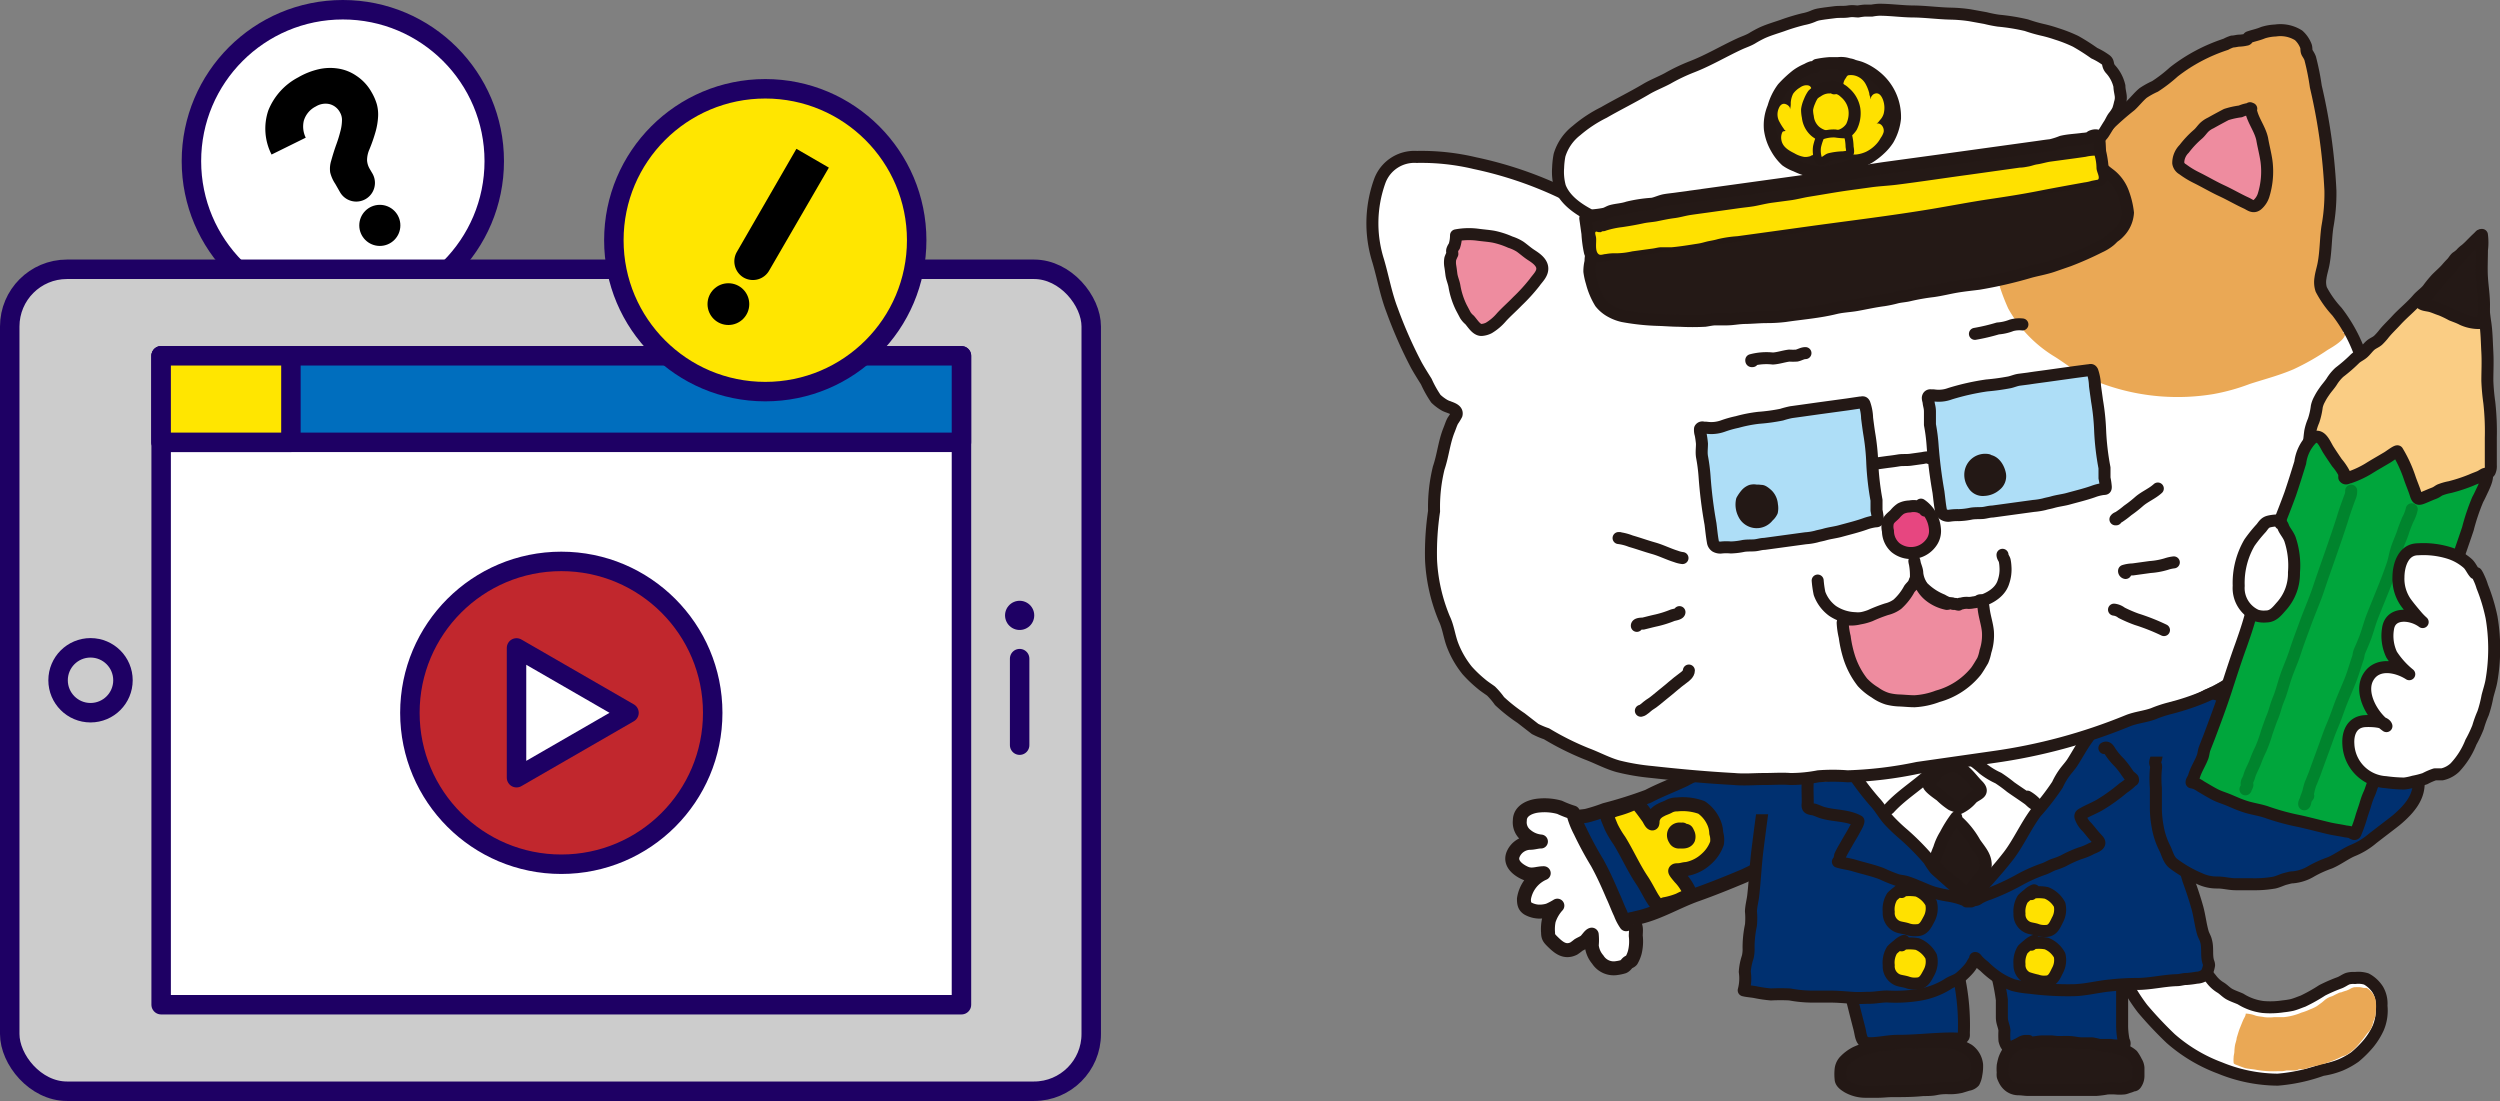 <svg xmlns="http://www.w3.org/2000/svg" viewBox="0 0 231.16 101.8"><rect x="0" y="0" width="231.16" height="101.8" fill="#808080" stroke="none"/><defs><style>.cls-1,.cls-12,.cls-13,.cls-20,.cls-3{fill:#fff;}.cls-1,.cls-2,.cls-3,.cls-4,.cls-5,.cls-6,.cls-7,.cls-8,.cls-9{stroke:#1e0064;}.cls-1,.cls-9{stroke-miterlimit:10;}.cls-1,.cls-2,.cls-3,.cls-4,.cls-5,.cls-6,.cls-8,.cls-9{stroke-width:1.8px;}.cls-2{fill:#ccc;}.cls-10,.cls-11,.cls-12,.cls-13,.cls-14,.cls-15,.cls-16,.cls-17,.cls-2,.cls-22,.cls-23,.cls-24,.cls-25,.cls-26,.cls-27,.cls-28,.cls-29,.cls-3,.cls-4,.cls-5,.cls-6,.cls-7,.cls-8{stroke-linecap:round;stroke-linejoin:round;}.cls-4{fill:#006ebe;}.cls-5,.cls-9{fill:#ffe600;}.cls-15,.cls-29,.cls-6,.cls-7{fill:none;}.cls-7{stroke-width:2.7px;}.cls-8{fill:#c1272d;}.cls-10,.cls-14,.cls-19{fill:#003070;}.cls-10,.cls-11,.cls-12,.cls-13,.cls-14,.cls-15,.cls-16,.cls-17,.cls-22,.cls-23,.cls-24,.cls-25,.cls-26,.cls-27,.cls-28{stroke:#231815;}.cls-10,.cls-11,.cls-12{stroke-width:1.29px;}.cls-11,.cls-17,.cls-21,.cls-22{fill:#ffe100;}.cls-13,.cls-14,.cls-15,.cls-16,.cls-17,.cls-23,.cls-24,.cls-25,.cls-26,.cls-27,.cls-28,.cls-29{stroke-width:1.11px;}.cls-16{fill:#241916;}.cls-18{fill:#eaa855;}.cls-22{stroke-width:0.74px;}.cls-23{fill:#ee8c9f;}.cls-24{fill:#e74680;}.cls-25{fill:#aedef7;}.cls-26{fill:#231815;}.cls-27{fill:#facd84;}.cls-28{fill:#00a63c;}.cls-29{stroke:#00842d;}</style></defs><g id="レイヤー_2" data-name="レイヤー 2"><g id="レイヤー_2-2" data-name="レイヤー 2"><circle class="cls-1" cx="31.7" cy="14.9" r="14"/><path d="M32.94,7a4.07,4.07,0,0,0-1.67-.66,4.77,4.77,0,0,0-1.84.07,6.76,6.76,0,0,0-1.85.74,5.94,5.94,0,0,0-2.77,3.06,5.26,5.26,0,0,0,.3,4.08l3.16-1.56a2.35,2.35,0,0,1-.18-1.56,2.16,2.16,0,0,1,1.12-1.33,1.71,1.71,0,0,1,1.23-.22,1.51,1.51,0,0,1,1,.78,1.39,1.39,0,0,1,.18.75,4.1,4.1,0,0,1-.15,1,12.1,12.1,0,0,1-.37,1.2c-.16.44-.32.95-.48,1.52a2.5,2.5,0,0,0-.09,1.07A3.33,3.33,0,0,0,31,17l.44.77a1.71,1.71,0,0,0,3-1.72l-.27-.46a1.78,1.78,0,0,1-.23-.76,2.5,2.5,0,0,1,.21-1,14.59,14.59,0,0,0,.59-1.7,6.31,6.31,0,0,0,.22-1.35,3.6,3.6,0,0,0-.12-1.15,4.91,4.91,0,0,0-.48-1.1A4.37,4.37,0,0,0,32.94,7Z"/><circle cx="35.12" cy="20.84" r="1.9"/><rect class="cls-2" x="0.9" y="24.9" width="100" height="76" rx="5.29"/><rect class="cls-3" x="21.9" y="25.9" width="60" height="74" transform="translate(114.8 11) rotate(90)"/><rect class="cls-4" x="47.9" y="-0.1" width="8" height="74" transform="translate(88.8 -15) rotate(90)"/><rect class="cls-5" x="16.9" y="30.9" width="8" height="12" transform="translate(57.8 16) rotate(90)"/><circle class="cls-6" cx="8.37" cy="62.9" r="3"/><line class="cls-6" x1="94.28" y1="60.9" x2="94.28" y2="68.9"/><line class="cls-7" x1="94.28" y1="56.9" x2="94.28" y2="56.9"/><circle class="cls-8" cx="51.9" cy="65.91" r="14"/><polygon class="cls-3" points="58.16 65.91 47.76 59.91 47.76 71.91 58.16 65.91"/><circle class="cls-9" cx="70.76" cy="22.21" r="14"/><path d="M68.77,25.67h0a1.74,1.74,0,0,1-.64-2.37l5.51-9.54,3,1.74L71.13,25A1.73,1.73,0,0,1,68.77,25.67Z"/><circle cx="67.35" cy="28.12" r="1.93"/><path class="cls-10" d="M165.07,79.16a4.93,4.93,0,0,0-1.92.85,20,20,0,0,1-1.93,1c-1.43.6-2.84,1.17-4.3,1.69-1.77.62-3.43,1.64-5.25,2.09l-.74.18c-.16,0-.59.21-.68.22-.4,0-.42,0-.63-.36s-.5-.89-.8-1.33a36,36,0,0,1-2.07-4.34c-.36-.74-.56-1.54-.9-2.29-.17-.36-.15-.75-.33-1.1.22-.3.87-.27,1.21-.35a16,16,0,0,0,1.66-.53,39.85,39.85,0,0,0,4-1.26c1.11-.58,2.24-1,3.38-1.54a12.77,12.77,0,0,1,2.31-1c.55-.14,1.11-.31,1.61-.45a7.4,7.4,0,0,1,.7-.25c.42-.09.91.24,1.3.34,1.11.29,2.25.24,3.36.63a22.86,22.86,0,0,0,2.71.56l0,.17"/><path class="cls-11" d="M151.47,74.38c.34.39.64.82.93,1.22.09.12.25.51.38.54.05-.14,0-.28.05-.41a2.32,2.32,0,0,1,.16-.36,1.57,1.57,0,0,1,.58-.47c.22-.13.49-.2.71-.32a1.52,1.52,0,0,1,.79-.2,5.11,5.11,0,0,1,2.26.28,3.24,3.24,0,0,1,1.09,1.28,2.62,2.62,0,0,1,.27,1.09,2.15,2.15,0,0,1,.07.94,3.48,3.48,0,0,1-1,1.47,3.67,3.67,0,0,1-1.81.91c-.25,0-.47.1-.72.11s-.27,0-.33.06.36.53.44.63a4.44,4.44,0,0,1,.85,1.26c.14.35.16.38-.18.48a5.13,5.13,0,0,0-.76.33,6.89,6.89,0,0,1-1.25.37c-.17,0-.41.22-.58.2s-.55-.59-.68-.81c-.31-.53-.58-1.08-.92-1.59-.79-1.18-1.35-2.47-2.09-3.67a8.91,8.91,0,0,1-.75-1.26l-.3-.73c-.22-.48.33-.77.78-.89a10.12,10.12,0,0,0,1.31-.45c.14-.06.31-.1.46-.15S151.63,74.14,151.47,74.38Z"/><path class="cls-11" d="M155.68,76.81c.28,0,.26,0,.36.22a.66.66,0,0,1,.06.53c-.16.31-.53.25-.81.25a.36.36,0,0,1-.39-.22.62.62,0,0,1-.09-.56.52.52,0,0,1,.88-.15.94.94,0,0,0-.12-.18"/><path class="cls-12" d="M151,85.34c.37.28.25.78.25,1.2a4.29,4.29,0,0,1-.09,1.52,3.11,3.11,0,0,1-.31.74c-.1.11-.23.13-.34.22s-.21.28-.4.36a3.75,3.75,0,0,1-.6.13,1.74,1.74,0,0,1-1.77-.78,2.35,2.35,0,0,1-.56-1.31,5.1,5.1,0,0,0,0-1c-.19.05-.42.46-.61.61s-.43.23-.63.36a4.35,4.35,0,0,1-.43.32c-.81.39-1.37-.07-1.94-.63-.3-.3-.43-.42-.43-.85a3.87,3.87,0,0,1,.07-1.13,3.69,3.69,0,0,1,.79-1.36,5.8,5.8,0,0,1-.82.43,2.9,2.9,0,0,1-.93.12,2.26,2.26,0,0,1-.95-.27c-.35-.21-.39-.5-.39-.91a3.09,3.09,0,0,1,1.83-2.37c-.6,0-1.08.27-1.7,0s-1.53-.9-1.1-1.81a1.74,1.74,0,0,1,1.54-1c.35,0,.65-.12,1-.12a2.47,2.47,0,0,1-1.38-.58,1.51,1.51,0,0,1-.57-1.37c0-.93,1-1.32,1.8-1.38a5.19,5.19,0,0,1,1.88.17,9.34,9.34,0,0,0,1.24.48,7.79,7.79,0,0,0,.67,1.75,32.19,32.19,0,0,0,1.56,2.89c.55,1,1,2,1.45,3.06.26.54.45,1.1.71,1.63a4.42,4.42,0,0,0,.52,1C150.37,85.29,150.38,85.13,151,85.34Z"/><path class="cls-13" d="M195.59,89a19.35,19.35,0,0,0,1.07,2,15.49,15.49,0,0,0,1.46,2.28,35.39,35.39,0,0,0,2.59,2.75,14.66,14.66,0,0,0,4.56,2.72,14.33,14.33,0,0,0,5.33,1.08,15.89,15.89,0,0,0,4.13-.9,7.36,7.36,0,0,0,1.67-.45,7.14,7.14,0,0,0,1.35-.75A9.84,9.84,0,0,0,219,96.49a6.55,6.55,0,0,0,.9-1.44A4.12,4.12,0,0,0,220.2,93a2.55,2.55,0,0,0-.33-1.48,2.88,2.88,0,0,0-1.07-1,2.46,2.46,0,0,0-1.05-.09,1.89,1.89,0,0,0-.67.06c-.27.1-.5.29-.78.39a14.8,14.8,0,0,0-1.58.69,15.57,15.57,0,0,1-1.78,1c-.32.11-.65.26-1,.35a7.19,7.19,0,0,1-.83.13,7.78,7.78,0,0,1-1.87.06,5.06,5.06,0,0,1-2.07-.74c-.31-.14-.68-.26-1-.43s-.54-.43-.82-.61a3,3,0,0,1-.86-.76c-.4-.53-.94-1-1.29-1.52A24.69,24.69,0,0,1,202,86.71a12.58,12.58,0,0,0-.64-1.27"/><path class="cls-14" d="M169.35,86.18a8.39,8.39,0,0,1,1.05,2.7c.23,1,.48,1.93.7,2.9s.53,2.18.81,3.26c.19.69.12,1.4.93,1.42s1.77-.23,2.68-.22c1.69,0,3.36-.22,5.06-.22a6.7,6.7,0,0,0,.8,0c.29-.19.19-.28.21-.64a21.08,21.08,0,0,0-.39-4.69,18.89,18.89,0,0,1-.27-3.75c0-.3-.09-.45.21-.57a2.83,2.83,0,0,1,.87,0,6.4,6.4,0,0,1,2,0c.32.16.19.37.19.72a17.05,17.05,0,0,0,.27,2.36,21,21,0,0,1,.63,3c0,.53,0,1.07,0,1.6s.2.8.24,1.23a7.07,7.07,0,0,0,0,.92c.25,1,.63.48,1.51.42,1.93-.11,3.91,0,5.84,0h2.47a3.86,3.86,0,0,0,1.27,0c.07-.25-.05-.29-.09-.53a7.17,7.17,0,0,1-.12-1.31c0-1.6,0-3.2,0-4.79a24.76,24.76,0,0,0,0-4.22,7.69,7.69,0,0,1-.2-1.36"/><path class="cls-14" d="M164.1,65.19c-.57.56-.19,2.4-.27,3.1-.18,1.49-.34,3-.55,4.48q-.41,2.88-.77,5.76c-.18,1.43-.24,2.87-.4,4.29-.06.49-.19.94-.21,1.44a6.85,6.85,0,0,1,0,1.28,9.92,9.92,0,0,0-.22,2.1,3.1,3.1,0,0,1-.08.86,5.29,5.29,0,0,0-.27,1.36,4.22,4.22,0,0,1-.1,1.71c.36.09.72.1,1.08.17a11.78,11.78,0,0,0,1.45.21,16.61,16.61,0,0,1,1.73,0,11.62,11.62,0,0,0,2,.2h1.74c.68,0,1.31.06,2,.11s1.09,0,1.63,0,1.11-.13,1.67-.12a13.37,13.37,0,0,0,2.83-.14,7.21,7.21,0,0,0,2.73-1c.36-.26.81-.34,1.14-.62a7.37,7.37,0,0,0,.8-.78,2.73,2.73,0,0,0,.35-.51c.08-.16.24-.32.25-.51.08,0,.15.13.22.21a4.59,4.59,0,0,0,.61.55,8.64,8.64,0,0,0,1.39,1.12,6.57,6.57,0,0,0,1.31.63,8.41,8.41,0,0,0,1.49.24,27.24,27.24,0,0,0,3.94.23c1.17,0,2.34-.33,3.52-.44a22.76,22.76,0,0,1,2.48-.14c1.24,0,2.44-.31,3.67-.35.33,0,.62-.12.94-.11a8.88,8.88,0,0,0,.92-.12c.37,0,.88-.22,1-.62a3.18,3.18,0,0,0,.14-.53c0-.16-.06-.25-.1-.4-.15-.6,0-1.24-.18-1.85-.06-.27-.21-.48-.29-.74-.22-.75-.3-1.56-.51-2.32s-.52-1.7-.83-2.55a41.79,41.79,0,0,1-1.63-8.17c-.3-2.09-.78-4.16-1-6.26-.06-.46-.23-3.1-.93-3.13"/><path class="cls-13" d="M169.92,68.66l-.17,0c0,.25.25.64.35.87a7.16,7.16,0,0,0,.81,1.33,26,26,0,0,0,2.43,3.28c.51.54.85,1.21,1.35,1.75A16.09,16.09,0,0,0,176,77.13a23.15,23.15,0,0,1,2.36,2.39,7.81,7.81,0,0,0,.55.82c.17.18.39.35.57.52s.56.49.84.75a8,8,0,0,1,1.05,1c.58.72.83.62,1.43-.08,1-1.13,2-2.21,2.91-3.39s1.6-2.74,2.53-4a22.1,22.1,0,0,0,2-2.58,6.54,6.54,0,0,1,.69-1.17c.21-.28.45-.54.65-.83.49-.75.9-1.55,1.44-2.28a7.76,7.76,0,0,0,.88-1.72c.14-.33.25-1,.59-1.23a3.74,3.74,0,0,0-1.37-.2c-1.83-.08-3.63,0-5.46-.11-2.52-.22-5-.59-7.56-.64-1.09,0-2.18,0-3.27,0"/><path class="cls-15" d="M174.68,74.76c1.3-1.43,3.07-2.4,4.37-3.81a8.74,8.74,0,0,1,1.2-.9c.25-.2.65-.64,1-.62s.64.55.82.66a8.24,8.24,0,0,1,1.3,1,6.88,6.88,0,0,0,1.4.85,13.53,13.53,0,0,1,1.15.84c.55.39,1.11.75,1.65,1.14.14.11.27.26.42.36s.33.15.47.27a3.34,3.34,0,0,0-1-.89"/><path class="cls-16" d="M178.51,72.41c-.72.08.81,1.07.94,1.18a6.37,6.37,0,0,0,1,.81c.21.11.54.15.69.34a3.38,3.38,0,0,0,1.18-.9c.22-.22.48-.3.7-.49s.16-.43-.15-.74c-.55-.55-1-1.27-1.67-1.59-.3-.13-.43-.26-.81-.18s-1.54.5-1.47,1"/><path class="cls-16" d="M180.88,75.57a11.33,11.33,0,0,0-1,1.6,5.29,5.29,0,0,0-.58,1.28c-.21.48-.37,1-.57,1.41a17,17,0,0,0,1.5,1.43c.62.42,1.2,1,1.78,1.38a8.48,8.48,0,0,1,1-1.47,1.75,1.75,0,0,0,.6-1.21c0-.85-.53-1.37-1-2.06a7.91,7.91,0,0,0-1.77-2.16"/><path class="cls-17" d="M176.05,87a1.84,1.84,0,0,0-.57.38,6,6,0,0,0-.53.46,2.23,2.23,0,0,0-.31,1.41,1.37,1.37,0,0,0,.74,1.32c.27.14.66.15,1,.27a2,2,0,0,0,.84.1c.64,0,.86-.5,1.13-1a2.08,2.08,0,0,0,.21-1.5,2.53,2.53,0,0,0-1.27-1.15,4.46,4.46,0,0,0-1.46,0,.6.6,0,0,0,0,.12"/><path class="cls-17" d="M188.08,87a1.8,1.8,0,0,0-.55.36,5.24,5.24,0,0,0-.5.44,2.23,2.23,0,0,0-.3,1.35,1.3,1.3,0,0,0,.71,1.25,8.23,8.23,0,0,0,.92.26,1.94,1.94,0,0,0,.8.1c.61,0,.82-.48,1.07-1a2,2,0,0,0,.21-1.43,2.39,2.39,0,0,0-1.22-1.09,3.81,3.81,0,0,0-1.39,0s0,.07,0,.11"/><path class="cls-17" d="M176.05,82.07a1.86,1.86,0,0,0-.57.39,3.82,3.82,0,0,0-.53.45,2.23,2.23,0,0,0-.31,1.41,1.36,1.36,0,0,0,.74,1.32c.27.14.66.15,1,.27a2,2,0,0,0,.84.1c.64,0,.86-.5,1.13-1a2.08,2.08,0,0,0,.21-1.5,2.53,2.53,0,0,0-1.27-1.15,4.46,4.46,0,0,0-1.46,0,.5.5,0,0,0,0,.12"/><path class="cls-17" d="M188.08,82.32a1.67,1.67,0,0,0-.55.37,4.06,4.06,0,0,0-.5.43,2.23,2.23,0,0,0-.3,1.35,1.3,1.3,0,0,0,.71,1.25c.26.14.63.14.92.26a2.12,2.12,0,0,0,.8.1c.61,0,.82-.48,1.07-1a2,2,0,0,0,.21-1.43,2.39,2.39,0,0,0-1.22-1.09,3.81,3.81,0,0,0-1.39,0s0,.07,0,.11"/><path class="cls-15" d="M167.48,68.91a10.08,10.08,0,0,1-.2,1.73c-.06.54-.09,1.1-.13,1.64s0,1.27,0,1.9c0,.15-.06.39.05.51s.47.14.56.17c.28.09.53.22.82.3,1.07.3,2.26.21,3.26.76,0,.2-.26.62-.35.79-.23.44-.5.86-.74,1.29s-.44.74-.61,1.13c0,.11-.09.47-.2.55.48.15,1,.2,1.47.34.86.26,1.71.44,2.54.75a15.14,15.14,0,0,0,1.47.6c.28.08.57.09.84.17a9.17,9.17,0,0,1,1,.38c.54.2,1.07.48,1.63.63s.88.21,1.33.28a7.45,7.45,0,0,1,1.15.29,3.14,3.14,0,0,0,.9.23h-.44"/><path class="cls-15" d="M182.61,83.23h-.08c.27,0,.35-.1.55-.22a4.6,4.6,0,0,1,.82-.35,21.19,21.19,0,0,0,2.7-1.24A14.27,14.27,0,0,1,189,80.34c.32-.11.6-.3.92-.41a6.92,6.92,0,0,0,.86-.33,10.8,10.8,0,0,1,1.55-.7,5.56,5.56,0,0,0,.91-.36c.36-.21,1.21-.38.74-.88s-.65-.77-1-1.17a2.32,2.32,0,0,1-.61-.94c-.05-.21.08-.25.27-.36.49-.28,1-.47,1.52-.77a16.81,16.81,0,0,0,2.17-1.56,4.62,4.62,0,0,0,.76-.61c.11-.16.18,0,.12-.24a2.48,2.48,0,0,0-.3-.25c-.13-.17-.26-.35-.38-.53a8.2,8.2,0,0,0-.57-.72,6.24,6.24,0,0,1-.83-1c-.14-.22-.27-.49-.55-.34"/><path class="cls-18" d="M207.65,93.72v0c0,.2-.13.37-.21.54s-.22.53-.33.8-.2.61-.3.92c0,.12-.05.27-.08.39a2.14,2.14,0,0,0-.08.32,4.57,4.57,0,0,0-.05.52c0,.2-.07.36-.07.56a2.78,2.78,0,0,0,0,.5c0,.13.27.19.41.25s.43.17.65.24.73.09,1.09.17a8.86,8.86,0,0,0,1.86.12H211a3.07,3.07,0,0,0,.42-.07c.25,0,.51,0,.76,0s.28-.09.42-.11.26,0,.39,0c.33-.06.63-.23,1-.28a10,10,0,0,0,2.54-.89c.13-.06.28-.08.42-.15a3.53,3.53,0,0,0,.32-.21,4.28,4.28,0,0,0,.79-.74c.24-.29.48-.57.7-.88s.29-.32.41-.5a2.17,2.17,0,0,0,.27-.75,3.66,3.66,0,0,0,.18-.46,2.24,2.24,0,0,0,.06-.52,4.51,4.51,0,0,0,0-.9,1.73,1.73,0,0,0-.85-1.24c-.08,0-.1,0-.21,0s-.26-.06-.41-.07a2.45,2.45,0,0,0-.39,0h-.12a1.14,1.14,0,0,0-.35.13,2.17,2.17,0,0,1-.41.19,4.34,4.34,0,0,0-.47.16c-.15,0-.28.09-.44.16s-.29.16-.44.21a1.73,1.73,0,0,0-.46.21c-.19.12-.34.29-.53.42l-.37.27a3.41,3.41,0,0,1-.61.29,5.1,5.1,0,0,1-.82.31,5.58,5.58,0,0,1-1.64.42h-.9a3.77,3.77,0,0,1-.89,0c-.27-.06-.55-.06-.81-.14A2.76,2.76,0,0,0,207.65,93.72Z"/><path class="cls-16" d="M181,96.42h-.37c-.17,0-.31,0-.47-.06-.61,0-1.22,0-1.82,0h-.85a5.06,5.06,0,0,1-.78,0,3.15,3.15,0,0,0-.75,0c-.28,0-.57.11-.85.16-.44.06-.88.07-1.32.13-.2,0-.4.11-.61.14s-.39.08-.6.15a7.72,7.72,0,0,0-1,.38,3.87,3.87,0,0,0-1.05.79,1.38,1.38,0,0,0-.34.78,4.1,4.1,0,0,0,0,.86c0,.36.37.6.65.77a3.36,3.36,0,0,0,1.65.43c.39,0,.78,0,1.18,0s.86-.06,1.29-.06c1,0,1.91,0,2.86-.1.4,0,.79,0,1.18-.08s.63-.09,1-.1a4.5,4.5,0,0,0,1.32-.1l.65-.2a.94.94,0,0,0,.56-.28,2.08,2.08,0,0,0,.21-.68,3.86,3.86,0,0,0,.07-.9,1.94,1.94,0,0,0-.8-1.38C181.46,96.75,180.91,96.59,181,96.42Z"/><path class="cls-16" d="M187.57,96.25c-.11,0-.22,0-.33,0a.92.92,0,0,0-.4.15c-.15.09-.3.16-.46.24a3.81,3.81,0,0,0-.5.4.88.88,0,0,0-.24.19c0,.06-.06.15-.1.22a3,3,0,0,0-.22.48c-.06.2-.1.39-.14.59a3.71,3.71,0,0,0,0,.67,1.22,1.22,0,0,0,0,.33,1.78,1.78,0,0,0,.12.29,1.67,1.67,0,0,0,.25.4,1.42,1.42,0,0,0,1.09.51c.3,0,.59.06.9.06h3.78c.83,0,1.67,0,2.5,0a8.72,8.72,0,0,0,1-.13,5.84,5.84,0,0,1,.84,0,3.64,3.64,0,0,0,.66,0c.19,0,.37-.1.56-.15a1.2,1.2,0,0,0,.31-.13c.11,0,.22,0,.31-.15a1.28,1.28,0,0,0,.23-.71c0-.25,0-.52,0-.78a1.26,1.26,0,0,0-.2-.58,3.67,3.67,0,0,0-.36-.6,2.7,2.7,0,0,0-.53-.35,3.18,3.18,0,0,0-.68-.22,4.71,4.71,0,0,0-.84-.22,8,8,0,0,1-.84-.08,5.27,5.27,0,0,0-.85-.21l-.94,0c-.36,0-.73-.1-1.1-.12s-.64,0-1,0-.53-.06-.81-.06h-.74a5.14,5.14,0,0,0-.55.06,2.33,2.33,0,0,0-.51.11C187.68,96.4,187.49,96.5,187.57,96.25Z"/><path class="cls-19" d="M163.11,70.46a14.51,14.51,0,0,1-.23,1.61,3.61,3.61,0,0,1,0,.66,1.91,1.91,0,0,0-.06.48v1.26s0,.15,0,.2,0,0,.16.07a1,1,0,0,0,.44.07c.22,0,.41.07.63.08s.54,0,.8,0,.27.1.39.08.17-.58.18-.78a16.18,16.18,0,0,1,.16-2,9.48,9.48,0,0,0,.08-1.6c0-.21-.11-.65-.39-.63"/><path class="cls-14" d="M208.35,66.17c.34,0,.51.78.65,1.06.33.68.66,1.36,1,2s.44.93,1,.28a22.06,22.06,0,0,1,2.49-2.72,5.25,5.25,0,0,0,.94-1.15c.14-.22.24-.73.48-.8.43.72.88,1.46,1.38,2.14.61.85,1.29,1.55,2,2.33a10,10,0,0,1,1,1.34c.21.33.58.61.67,1s3.68.33,3.68.79c0,1.18-.67,2.23-2.1,3.42-.2.17-2,1.53-2.2,1.7a6.75,6.75,0,0,1-1.86,1.11c-.71.32-1.33.81-2.07,1.12a10.41,10.41,0,0,0-1.7.77,4,4,0,0,1-1.68.56c-.25,0-.49.09-.74.15s-.67.27-1,.34a10.54,10.54,0,0,1-2,.15h-1.57c-.6,0-1.13-.17-1.73-.16a3.68,3.68,0,0,1-1.59-.35,11.23,11.23,0,0,1-2.45-1.41c-.45-.35-.57-1-.8-1.44a7,7,0,0,1-.65-2,9.8,9.8,0,0,1-.16-1.54v-2a10,10,0,0,1,0-1.73c.1-.56-.18-.37,0-.92a4.42,4.42,0,0,0,0-2.19c-.16-.93-.46-1.26.09-2a12,12,0,0,1,3.83-2.1,6.19,6.19,0,0,1,1.9.35c1,.25,2,.23,3,.42a5.29,5.29,0,0,0,.66.16C209.11,64.77,209.33,64,208.35,66.17Z"/><rect class="cls-19" x="197.35" y="65.16" width="3.88" height="4.8"/><rect class="cls-19" x="160.72" y="70.49" width="3.88" height="4.8"/><path class="cls-20" d="M192.81,13.81c.18-.18.36-.38.54-.58s.54-.65.81-1,.56-.56.83-.87a24,24,0,0,1,2-1.73c.41-.36.74-.81,1.16-1.15a8.42,8.42,0,0,1,1.1-.6A14.34,14.34,0,0,0,201,6.61a15.83,15.83,0,0,1,4.81-2.52,3.46,3.46,0,0,1,.6-.26c.19,0,.39-.05.59-.08a2.69,2.69,0,0,0,.7-.09c.12,0,.17-.19.25-.22.45-.16.87-.24,1.31-.42a4.4,4.4,0,0,1,1.15-.2,3.16,3.16,0,0,1,2.14.44,2.34,2.34,0,0,1,.67,1c.07.21.06.42.13.63s.2.31.26.48a22.22,22.22,0,0,1,.53,2.46,52.16,52.16,0,0,1,1.33,9.48,17.26,17.26,0,0,1-.3,3.28c-.16,1.1-.14,2.23-.35,3.33-.08.45-.24.87-.3,1.32a2.16,2.16,0,0,0,.07,1,9.41,9.41,0,0,0,1.45,2A16.1,16.1,0,0,1,218.71,34c.2.92.49,1.77.62,2.71s.27,2,.4,2.92a14.22,14.22,0,0,1,.24,3,10.75,10.75,0,0,1-.06,1.5c-.15.7-.4,1.33-.51,2a5.15,5.15,0,0,1-.17,1.3c-.14.34-.4.62-.52,1s-.11.7-.21,1-.47.71-.65,1.15A17.8,17.8,0,0,1,216.63,53a6.87,6.87,0,0,1-.91,1.34c-.36.37-.79.75-1.12,1.15-.57.69-.91,1.53-1.53,2.2-.32.35-.67.69-1,1s-.47.47-.72.69a9.07,9.07,0,0,1-1.22.92,18.88,18.88,0,0,1-2.07,1.24c-.82.39-1.55,1-2.37,1.34-.6.27-1.21.65-1.84.89a13.39,13.39,0,0,1-2.22,1,4.66,4.66,0,0,0-2,.67,4.24,4.24,0,0,1-.68.39c-.15.06-.34,0-.5.11s-.17.19-.24.22c-.65.3-1.39.48-2.06.75a8,8,0,0,1-2,.48c-.81.1-1.44.43-2.25.53-1.13.15-2.18.51-3.32.68-.53.09-1,.34-1.49.45a7.42,7.42,0,0,0-1.41.24,9.1,9.1,0,0,1-2,.44,10.8,10.8,0,0,0-1.08.4c-.5.13-1.09.13-1.61.21-1.06.14-2,.5-3,.64a11.42,11.42,0,0,1-2.25.26,6.6,6.6,0,0,0-1.6.05,20.86,20.86,0,0,0-3.94.71,8.63,8.63,0,0,1-2.82.24c-.7,0-1.38.24-2.09.22s-1.69-.19-2.54-.23-1.49.13-2.26.08a19.12,19.12,0,0,1-2.27,0c-1-.16-1.93-.49-2.94-.64-1.26-.19-2.49-.6-3.76-.71a11,11,0,0,1-2.92-.51c-.2-.08-.35-.27-.55-.35a7,7,0,0,0-.87-.16,10.88,10.88,0,0,1-1.81-.73c-1-.5-2.08-1-3.07-1.61-1.2-.68-2.19-1.66-3.4-2.33a13,13,0,0,1-2.74-2.75,8.54,8.54,0,0,1-.88-1.44,15.09,15.09,0,0,1-1.17-1.81,36.07,36.07,0,0,1-1.19-4.05,23.52,23.52,0,0,1-.71-4.19,25.31,25.31,0,0,1,.29-4.43,14.64,14.64,0,0,1,.45-4c.39-1.15.48-2.32.95-3.45.12-.28.21-.58.35-.84a6.23,6.23,0,0,0,.35-.56c.15-.55-.75-.64-1.11-.86a4.24,4.24,0,0,1-.8-.59,10.19,10.19,0,0,1-.88-1.55c-.32-.51-.62-1-.92-1.5a40.35,40.35,0,0,1-2.22-5c-.58-1.44-.83-3-1.28-4.45a11.24,11.24,0,0,1,.17-7.31,3.43,3.43,0,0,1,3.4-2.17,20.91,20.91,0,0,1,5.41.56,35.92,35.92,0,0,1,12.09,4.89c.71.47,1.32,1.32,2.2,1.05.51-.16,1-.31,1.52-.49.3-.11.5-.32.78-.43s.44-.05.64-.12c.39-.13,1-.46,1.38-.66s1.05-.36,1.56-.57a12.75,12.75,0,0,1,2.18-.58c.88-.2,1.74-.59,2.61-.84a31.07,31.07,0,0,1,3.19-.65c1.55-.27,3.06-.67,4.63-.89,1.28-.18,2.56-.34,3.83-.53,1-.15,2.07,0,3.1-.19.86-.13,1.73-.24,2.59-.36a18.53,18.53,0,0,1,3.46-.3c1.09,0,2.11-.07,3.2.07,1.33.18,2.67.55,4,.66.56,0,1.49.62,2,.39.24-.11.39-.41.55-.62A12.61,12.61,0,0,1,192.81,13.81Z"/><path class="cls-18" d="M216.62,30.78h.21c.15.58-1.21,1.34-1.6,1.57a22.22,22.22,0,0,1-3.15,1.79c-1.32.57-2.69.92-4.05,1.36a18.83,18.83,0,0,1-3.38.94,20.25,20.25,0,0,1-9.53-.71,15.92,15.92,0,0,1-2.93-1.27c-.75-.47-1.44-1-2.19-1.47a12.05,12.05,0,0,1-4.31-4.46,19.49,19.49,0,0,1-1.39-4.41,8.47,8.47,0,0,1-.25-3.24c.24-1.59.27-3.57,1.16-5a3.7,3.7,0,0,1,2.6-1.24,7.64,7.64,0,0,0,1.47-.46c.22-.06.48,0,.7-.07a5.06,5.06,0,0,0,.9-.38,13.8,13.8,0,0,0,3-1.56c.75-.53,1.43-1.2,2.15-1.8s1.53-1.16,2.29-1.79A21.26,21.26,0,0,1,201.05,7c.53-.33,1-.47,1.54-.84s.93-.6,1.4-.94A12,12,0,0,1,206.54,4c1.07-.42,2.19-.69,3.27-1.09a3.64,3.64,0,0,1,1.46-.17,1.88,1.88,0,0,1,1,.8,5.57,5.57,0,0,1,1.14,2.62c.15,1,.63,2,.88,3a26.81,26.81,0,0,1,.86,4.7c.12,1.77.1,3.55.29,5.32a11,11,0,0,1-.36,4.19,24.86,24.86,0,0,1-.74,2.41c-.35.76-.25.83.32,1.46a15.89,15.89,0,0,1,1.06,1.52C216.11,29.26,216.91,29.87,216.62,30.78Z"/><path class="cls-15" d="M192.83,14c.18-.19.36-.38.54-.59s.54-.67.8-1,.56-.58.83-.89a26,26,0,0,1,2-1.75c.4-.37.74-.82,1.16-1.17a7.35,7.35,0,0,1,1.1-.61A13.49,13.49,0,0,0,201,6.65a15.75,15.75,0,0,1,4.8-2.55,3.46,3.46,0,0,1,.6-.26c.2,0,.39-.06.59-.08a3.37,3.37,0,0,0,.71-.09c.11,0,.16-.2.24-.23.45-.16.87-.23,1.31-.42a4.4,4.4,0,0,1,1.15-.2,3.16,3.16,0,0,1,2.14.45,2.58,2.58,0,0,1,.68,1c.07.22,0,.43.13.64s.2.32.26.49A23.15,23.15,0,0,1,214.13,8a53,53,0,0,1,1.35,9.64,17.06,17.06,0,0,1-.28,3.34c-.16,1.12-.14,2.27-.35,3.39-.08.45-.23.88-.29,1.34a2.2,2.2,0,0,0,.07,1.05,9.41,9.41,0,0,0,1.45,2.05,14.27,14.27,0,0,1,2.58,5.38c.13.73.11,1.47.19,2.21.24,2.17.75,4.38.83,6.57a22,22,0,0,1-.35,2.38c0,.33.07.65,0,1s-.17.73-.22,1.11a11.86,11.86,0,0,1-1.76,4.5,20.64,20.64,0,0,1-1.62,2.44c-.64.82-1.11,1.74-1.75,2.57a16.63,16.63,0,0,1-2,2.44,17.25,17.25,0,0,1-2.53,1.79c-.92.57-1.94,1-2.84,1.65a14.49,14.49,0,0,1-2.82,1.59,22.76,22.76,0,0,1-3.21,1.06,11.34,11.34,0,0,0-1.49.5c-.78.28-1.6.34-2.36.65A51.43,51.43,0,0,1,184.31,70l-7,1a36.52,36.52,0,0,1-6.48.78,17.37,17.37,0,0,0-2.7,0,13.37,13.37,0,0,1-2.59.25c-.77-.06-1.57,0-2.35,0-1,0-1.91.09-2.86,0-2.56-.14-5.07-.37-7.61-.65a20.54,20.54,0,0,1-3.12-.53c-1-.28-1.92-.79-2.89-1.15A25.83,25.83,0,0,1,143,67.85a7.67,7.67,0,0,1-1.06-.45l-1.29-1a15.36,15.36,0,0,1-2-1.58,6.78,6.78,0,0,0-.78-.92c-.3-.22-.62-.42-.9-.66A11.7,11.7,0,0,1,135.67,62a8.68,8.68,0,0,1-1.37-2.38c-.3-.8-.39-1.67-.76-2.43a16.14,16.14,0,0,1-1.22-5.41,26.21,26.21,0,0,1,.28-4.51,15.18,15.18,0,0,1,.43-4c.4-1.17.49-2.35.95-3.5.12-.29.21-.6.35-.86a5.17,5.17,0,0,0,.35-.57c.14-.56-.75-.65-1.11-.87a4.29,4.29,0,0,1-.8-.6,10.28,10.28,0,0,1-.89-1.59c-.32-.51-.63-1-.92-1.52a41,41,0,0,1-2.24-5.08c-.57-1.48-.83-3-1.28-4.54a11.53,11.53,0,0,1,.15-7.43,3.41,3.41,0,0,1,3.4-2.2,21.34,21.34,0,0,1,5.4.58,35.86,35.86,0,0,1,12.11,5c.71.47,1.33,1.35,2.2,1.06q.77-.23,1.53-.48c.3-.11.49-.33.77-.43s.44-.07.64-.13c.39-.13,1-.47,1.38-.67s1-.36,1.56-.58a12.51,12.51,0,0,1,2.18-.58c.88-.19,1.74-.6,2.61-.84a28.68,28.68,0,0,1,3.19-.67c1.55-.26,3.06-.67,4.63-.88l3.83-.53c1-.16,2.06,0,3.1-.19l2.59-.37a19.32,19.32,0,0,1,3.46-.29,31.17,31.17,0,0,1,3.2.09c1.33.18,2.67.55,4,.67.56.06,1.5.63,2,.4.24-.11.38-.41.54-.63A11.25,11.25,0,0,1,192.83,14Z"/><path class="cls-16" d="M194.27,15.6a1.19,1.19,0,0,1,.43.23c.14.12.31.24.46.36a3.77,3.77,0,0,1,1.18,1.7,7.69,7.69,0,0,1,.42,1.78,2.85,2.85,0,0,1-.86,1.86,2.11,2.11,0,0,1-.36.31c-.19.13-.31.3-.48.43a4.12,4.12,0,0,1-.92.56,30.09,30.09,0,0,1-2.85,1.26l-1.53.53c-.67.22-1.35.34-2,.51a40.17,40.17,0,0,1-4.8,1.11c-.7.09-1.41.16-2.1.28s-1.4.3-2.12.4a19.86,19.86,0,0,0-2.18.38c-.4.1-.8.11-1.2.21a11.21,11.21,0,0,1-1.18.25c-.86.11-1.69.3-2.53.45-.64.11-1.29.13-1.92.28-1.53.38-3.12.5-4.67.73a13.57,13.57,0,0,1-1.69.1c-.67,0-1.35.07-2,.08s-1.09.12-1.65.13c-.36,0-.72,0-1.07,0s-.7.09-1,.13a22.25,22.25,0,0,1-2.31,0c-.68,0-1.35-.06-2-.08a21.22,21.22,0,0,1-3.29-.35,4.15,4.15,0,0,1-1.08-.41,3.2,3.2,0,0,1-1-.83,6.89,6.89,0,0,1-.79-1.88,6.09,6.09,0,0,1-.22-1,3.69,3.69,0,0,1,.11-.93,2.31,2.31,0,0,1,.29-1.19,2,2,0,0,0,.26-.52c.05-.15.26-.38.23-.54"/><path class="cls-13" d="M149.79,21.3c-.7-.39-1.42-.75-2.16-1.1-1.3-.61-2.85-1.5-3.39-2.92a5.26,5.26,0,0,1-.17-1.77,7.49,7.49,0,0,1,.13-1.16,4.54,4.54,0,0,1,1.57-2.28,12.18,12.18,0,0,1,2.53-1.67c1.28-.74,2.61-1.39,3.88-2.14.63-.38,1.32-.64,2-1a17,17,0,0,1,2.28-1.09c1.52-.59,2.93-1.44,4.41-2.12.37-.17.76-.29,1.12-.5a10.25,10.25,0,0,1,1-.54c.59-.26,1.21-.44,1.82-.65a18.84,18.84,0,0,1,1.94-.59,4.36,4.36,0,0,0,.87-.26,2.34,2.34,0,0,1,.62-.19c.46-.08.93-.13,1.39-.19s.85,0,1.28-.07.6,0,.91,0a5.78,5.78,0,0,1,.6-.08c.22,0,.44,0,.66,0a5.05,5.05,0,0,1,.68-.08c1,0,2,.14,3,.16,1.19,0,2.38.17,3.57.2a13.81,13.81,0,0,1,1.81.15l1.44.26a12.13,12.13,0,0,0,1.2.24,18.89,18.89,0,0,1,2.59.42,14.18,14.18,0,0,0,1.45.42,12.73,12.73,0,0,1,1.34.38,13.39,13.39,0,0,1,1.76.69,19.45,19.45,0,0,1,1.73,1.1,6.23,6.23,0,0,1,1.09.64c.18.16.15.27.21.48a.92.92,0,0,0,.22.38,3.46,3.46,0,0,1,.8,1.54c0,.28.07.55.11.82a1.54,1.54,0,0,1-.06.74,5.25,5.25,0,0,1-.18.65,3.24,3.24,0,0,1-.39.6c-.18.23-.28.51-.44.75s-.34.56-.52.83-.64.65-.89,1a3.37,3.37,0,0,1-.46.54,11.93,11.93,0,0,1-2.23,1.63c-.74.42-1.42,1-2.19,1.32a8.66,8.66,0,0,1-2.52.54,60.39,60.39,0,0,0-7.6,1.19,77.61,77.61,0,0,1-9.91,2l-9.37,1.3-.62.08a50.61,50.61,0,0,1-5,.68,4.51,4.51,0,0,1-2.67-.7C150.53,21.72,150.17,21.5,149.79,21.3Z"/><path class="cls-16" d="M147.4,19.9a9.26,9.26,0,0,0,.92-.13c.24-.05.43-.2.67-.27.51-.14,1-.14,1.53-.32a13.11,13.11,0,0,1,2.26-.34c.4-.08.76-.27,1.16-.34s.8-.1,1.19-.16l12.66-1.75c2.2-.3,4.35-.76,6.55-1.07l5.2-.71L188,13.64c.54-.07,1.08-.16,1.63-.22a7,7,0,0,0,1-.32c.62-.15,1.31-.17,1.94-.26a3.7,3.7,0,0,0,.48-.06c.16,0,.22-.13.33-.18s.47-.17.63,0,.14,1.14.18,1.45a9.21,9.21,0,0,1,.23,1.55c0,.22,0,.86-.18,1s-1,.17-1.25.2L184.58,18,177,19c-2,.28-4.08.51-6.1.83-1.68.27-3.29.92-5,1.2-3.44.55-6.92,1-10.37,1.42-2.29.32-4.53.79-6.82,1.11a7.48,7.48,0,0,1-1,.13c-.37,0-.59,0-.7-.38a11.1,11.1,0,0,1-.23-1.72c-.07-.47-.13-.94-.2-1.4C146.64,20.25,146.64,20.29,147.4,19.9Z"/><path class="cls-16" d="M170.28,6a1.69,1.69,0,0,1,.92,0c.3.12.61.16.9.28a5.16,5.16,0,0,1,1.32.78,4.78,4.78,0,0,1,1.8,3.9,4.93,4.93,0,0,1-.63,1.93,4.49,4.49,0,0,1-.74.88,6.29,6.29,0,0,1-1.1.84,12.49,12.49,0,0,1-2.32.93c-.35.1-.69.16-1,.25a3.69,3.69,0,0,1-1.13.17,6.52,6.52,0,0,1-2.25-.63,3.86,3.86,0,0,1-.9-.47,4.59,4.59,0,0,1-.88-1.12,4.7,4.7,0,0,1-.62-1.81,4.28,4.28,0,0,1,.32-2,5.41,5.41,0,0,1,.87-1.79,10.48,10.48,0,0,1,1.29-1.2,4.63,4.63,0,0,1,.95-.53,2.19,2.19,0,0,1,.44-.2c.09,0,.19,0,.28,0S167.93,6,168,6a8.69,8.69,0,0,1,1.14-.16c.3,0,.52,0,.81,0a2.22,2.22,0,0,1,1,.1,1.36,1.36,0,0,1,.36.09C171.42,6.08,171.55,6.26,170.28,6Z"/><path class="cls-21" d="M170.57,12.54c.11-.11.25-.12.37-.19s.13-.1.2-.15a.61.61,0,0,0,.28-.33,3.71,3.71,0,0,0,.11-.68,4.61,4.61,0,0,0,.07-.5,2,2,0,0,0-.21-1.13,13.84,13.84,0,0,1-.79-1.34,1.16,1.16,0,0,1-.15-.51,1.1,1.1,0,0,1,.23-.5c.06-.11.1-.2.22-.25a1.57,1.57,0,0,1,.48,0,1.59,1.59,0,0,1,1.15.86,3.58,3.58,0,0,1,.31.81c0,.19.11.34.13.54.05-.08,0-.19.09-.27a.51.51,0,0,1,.27-.23c.39-.15.63.17.78.56a2.19,2.19,0,0,1,.06,1.29,1.42,1.42,0,0,1-.32.56c-.11.13-.21.3-.37.36.41-.14.77.33.69.77a1.71,1.71,0,0,1-.27.54,2.7,2.7,0,0,1-.35.51,3.2,3.2,0,0,1-1,.77,3,3,0,0,1-.87.25,2.38,2.38,0,0,1-.45,0,2,2,0,0,1-.42-.12c-.13,0-.29,0-.39-.15S170.31,13.73,170.57,12.54Z"/><path class="cls-21" d="M168.48,12.89c-.06-.19-.4-.28-.54-.39a3.34,3.34,0,0,1-.44-.48,2.12,2.12,0,0,1-.38-1,2.94,2.94,0,0,1,0-.59c0-.13,0-.28.05-.4a2.18,2.18,0,0,1,0-.43,2.83,2.83,0,0,1,.14-.41,1.46,1.46,0,0,0,.2-.9c-.06-.37-.28-.43-.6-.4a1.08,1.08,0,0,0-.47.2,2.09,2.09,0,0,0-.64.58,2.13,2.13,0,0,0-.22.84,1.9,1.9,0,0,1-.07.6c0-.07,0-.16-.06-.24a.7.7,0,0,0-.31-.23c-.3-.13-.54.06-.66.36a1.4,1.4,0,0,0,.07,1.29,5,5,0,0,0,.39.62c0,.07.12.12.15.18s-.2,0-.28.12a1.16,1.16,0,0,0-.1.71c.1.67.7,1,1.2,1.25a2.63,2.63,0,0,0,.92.34,1.29,1.29,0,0,0,.48-.05c.1,0,.19-.12.3-.11"/><path class="cls-21" d="M148,21.47l.18-.09c.1,0,.2,0,.32-.06A8.09,8.09,0,0,1,150,21c.69-.1,1.35-.22,2-.36.39-.08.79-.1,1.18-.17.55-.11,1.08-.23,1.64-.3s1-.22,1.55-.3,1-.14,1.44-.2l3-.42c.43-.06.87-.1,1.31-.17s1.13-.25,1.71-.33l1.8-.24c.56-.08,1.1-.23,1.66-.32,1.2-.19,2.4-.41,3.61-.58l2.11-.29c.79-.11,1.59-.14,2.38-.24,2.22-.28,4.43-.62,6.65-.92l4.71-.66c.28,0,.57-.06.84-.11s.5-.15.76-.19c.44-.06.84-.2,1.28-.26l2.29-.31.92-.13a4,4,0,0,1,.84-.11,4.15,4.15,0,0,1,.17,1.11c0,.31.17.57.21.87,0,.12,0,.15-.07.24l-.58.11a3.84,3.84,0,0,1-.69.15c-1.39.25-2.77.5-4.15.77-1.56.31-3.11.55-4.67.78-1.73.26-3.44.59-5.16.88-3.81.64-7.67,1.1-11.5,1.63l-2.09.29-2.82.39-1.68.23a11,11,0,0,0-1.81.27c-.3.09-.56.13-.86.19s-.64.18-1,.23c-.78.12-1.59.26-2.39.33-.31,0-.62,0-.93,0s-.55.08-.83.12l-1.9.26a7.1,7.1,0,0,1-1.45.18,4.53,4.53,0,0,0-1,.07c-.21,0-.5.16-.68,0-.35-.3-.17-1.11-.22-1.5,0-.12-.13-.43-.06-.53s.21,0,.26,0Z"/><path class="cls-17" d="M169.6,8.17a.92.92,0,0,1,.37,0,1.57,1.57,0,0,1,.61.38,2.53,2.53,0,0,1,.88,1.52,2.82,2.82,0,0,1-.27,1.67,2,2,0,0,1-1.5.89,2.25,2.25,0,0,1-1.86-.5,2.06,2.06,0,0,1-.67-1.33,3.05,3.05,0,0,1-.07-.67,2.86,2.86,0,0,1,.23-.77,2.94,2.94,0,0,1,.32-.61,1.83,1.83,0,0,1,.42-.31,1.92,1.92,0,0,1,.93-.35c.14,0,.29,0,.44-.06S169.66,8.09,169.6,8.17Z"/><path class="cls-22" d="M170.6,12.22h.19a4.6,4.6,0,0,1,.23,1.35c.11.66.09.71-.6.79a6.07,6.07,0,0,0-1.28.17c-.32.1-.67.61-1,.25a2.48,2.48,0,0,1-.13-1.21,5,5,0,0,1,.33-1,3.29,3.29,0,0,1,1.34-.23,6.55,6.55,0,0,0,1.19.08"/><path class="cls-23" d="M208.17,10.38c.22.85.81,1.59,1,2.47.12.7.3,1.36.4,2.06a7.41,7.41,0,0,1-.28,3.17,1.94,1.94,0,0,1-.58.86c-.37.29-.66,0-1-.16-.77-.35-1.51-.79-2.29-1.15s-1.55-.82-2.34-1.21a8,8,0,0,1-1.26-.77.8.8,0,0,1-.41-.57,1.84,1.84,0,0,1,.55-1.32,8.86,8.86,0,0,1,1.26-1.34c.25-.21.41-.49.66-.71a2.28,2.28,0,0,1,.53-.34c.48-.27,1-.55,1.44-.78a7.29,7.29,0,0,1,1.31-.29,2.94,2.94,0,0,1,1-.25C208,10,208,9.9,208.17,10.38Z"/><path class="cls-23" d="M134.63,21.76a6.37,6.37,0,0,1,2-.06c.5.07,1,.1,1.49.19a7.61,7.61,0,0,1,1.53.5,3.86,3.86,0,0,1,.92.43c.32.23.62.5.95.72s1,.61,1.08,1.18-.43,1-.69,1.38a16.61,16.61,0,0,1-1.6,1.76c-.48.5-1,.95-1.47,1.46a4.71,4.71,0,0,1-1.17,1,1.77,1.77,0,0,1-.69.19c-.47,0-.81-.61-1.1-.93a1.84,1.84,0,0,1-.39-.44l-.37-.7a7.14,7.14,0,0,1-.64-2c-.07-.38-.23-.7-.28-1.09s-.06-.49-.1-.73a2.06,2.06,0,0,1,0-.7,4.48,4.48,0,0,1,.19-.44c0-.13-.05-.25,0-.39a1.19,1.19,0,0,1,.18-.33A3.21,3.21,0,0,0,134.63,21.76Z"/><path class="cls-24" d="M177.62,46.66a3,3,0,0,1,1.15,1.54,3.21,3.21,0,0,1,.15.82,1.79,1.79,0,0,1-.25,1,2.3,2.3,0,0,1-3.4.62,2.06,2.06,0,0,1-.7-1.54,1.6,1.6,0,0,1,0-.81c.12-.35.42-.51.66-.77a2.49,2.49,0,0,1,.53-.49,1.87,1.87,0,0,1,.82-.2,1.79,1.79,0,0,1,.73,0c.19,0,.39.2.6.19,0,.06.05.12.08.19h.09"/><path class="cls-15" d="M199.52,45.17c-.51.47-1.18.73-1.71,1.18a11.22,11.22,0,0,1-1.08.85,7.94,7.94,0,0,1-.8.6c-.14.09-.23.08-.33.22l.07,0"/><path class="cls-15" d="M201,52a3.47,3.47,0,0,0-.71.16,6.75,6.75,0,0,1-1.49.27l-1.59.22a3,3,0,0,0-.81.13.18.18,0,0,0,.14.2"/><path class="cls-15" d="M200.09,58.26a19.05,19.05,0,0,0-2.53-1,12.38,12.38,0,0,1-1.39-.6,1.4,1.4,0,0,0-.7-.29"/><path class="cls-15" d="M155.57,51.6a2.51,2.51,0,0,1-.6-.15c-.71-.22-1.37-.56-2.08-.76s-1.4-.45-2.1-.65a4.58,4.58,0,0,0-1.13-.29h.09"/><path class="cls-15" d="M155.29,56.6c0,.18-.49.24-.64.29a9.78,9.78,0,0,1-1.48.47c-.42.09-.82.2-1.24.3-.14,0-.6,0-.58.21"/><path class="cls-15" d="M156.16,62c0,.3-.33.55-.54.7-.65.47-1.21,1-1.84,1.49-.43.34-.84.73-1.3,1-.2.13-.52.49-.76.53"/><path class="cls-15" d="M185.16,51.3c0,.2.15.34.2.52a3.45,3.45,0,0,1,.07.55,3.48,3.48,0,0,1-.17,1.4c-.39,1.36-2.09,1.93-3.34,2.09A5.67,5.67,0,0,1,181,56a4.13,4.13,0,0,1-1.42-.52,5.36,5.36,0,0,1-1.8-1.2,2.62,2.62,0,0,1-.5-1.27c0-.4-.22-.72-.27-1.13a6.12,6.12,0,0,1,0,2.66A2.61,2.61,0,0,1,175.74,56a9.64,9.64,0,0,1-1.86,1.09,6.4,6.4,0,0,1-2.31.07,4,4,0,0,1-2.12-.67,3.47,3.47,0,0,1-1.21-1.62,9.74,9.74,0,0,1-.17-1.19"/><path class="cls-23" d="M181.23,55.82c.13,0,.28-.06.41-.07a1.71,1.71,0,0,1,.39,0,2.1,2.1,0,0,0,.43-.05,1.44,1.44,0,0,0,.36-.07c.11,0,.18-.16.35-.12s.23.65.26.88c.09.68.32,1.33.38,2a4.81,4.81,0,0,1-.23,1.85,3.89,3.89,0,0,1-.25.84c-.21.35-.41.7-.63,1a6.9,6.9,0,0,1-3.53,2.3,7.06,7.06,0,0,1-2.14.46c-.44,0-.91-.05-1.35-.07a5.07,5.07,0,0,1-1.16-.16,3.89,3.89,0,0,1-1.15-.58,5.31,5.31,0,0,1-1.16-.94A7.47,7.47,0,0,1,171,60.82a11,11,0,0,1-.43-1.93,7.15,7.15,0,0,1-.19-1.3s.06-.37.07-.38.37.06.48.07a3.15,3.15,0,0,0,1-.09,5,5,0,0,0,1-.27,13.88,13.88,0,0,1,1.51-.59,2.81,2.81,0,0,0,1-.46,5.25,5.25,0,0,0,1.11-1.42c.11-.15.25-.27.35-.41s.16-.41.2-.41c.22-.05.42.36.53.51a3,3,0,0,0,.84,1,3.78,3.78,0,0,0,1.54.7c.14,0,.27-.07.43-.06s.1.06.17.06.13,0,.19,0,.18.06.3.07Z"/><path class="cls-25" d="M178.55,36.56a1.28,1.28,0,0,1,.27,0,3,3,0,0,0,1.5-.16,22.32,22.32,0,0,1,3.38-.76,21,21,0,0,0,2.11-.29c.31-.07.56-.19.89-.24l.86-.11c.57-.09,1.14-.16,1.71-.24l2.65-.37,1.14-.15c.22,0,.3-.11.41.09a4.6,4.6,0,0,1,.24,1.34c.06.47.13.93.19,1.39a20.88,20.88,0,0,1,.29,2.83,24,24,0,0,0,.4,3.37c0,.32,0,.62,0,.94a6,6,0,0,1,.12.82c0,.21-.05.18-.26.2a4.24,4.24,0,0,0-.93.24c-.72.25-1.46.43-2.19.63-.5.15-1,.19-1.53.34-.26.08-.51.11-.77.19a6.46,6.46,0,0,1-1,.16l-3.8.52c-.29,0-.58.1-.86.13s-.72,0-1.09.06a6.45,6.45,0,0,1-1.15.14,4.91,4.91,0,0,0-.85.05.78.78,0,0,1-.56-.11.56.56,0,0,1-.26-.41c-.1-.54-.15-1.1-.22-1.65a43.89,43.89,0,0,1-.55-4.41,16.07,16.07,0,0,0-.24-1.83c0-.41,0-.78,0-1.19s-.09-.57-.12-.85c0-.13-.12-.39-.06-.52A.22.22,0,0,1,178.55,36.56Z"/><path class="cls-15" d="M178.36,42.35s0,0,0-.06a2.14,2.14,0,0,0-.56.06l-1.15.16c-.37.05-.73,0-1.09.06s-.65.1-1,.14l-2.26.31h.05"/><path class="cls-25" d="M157.52,39.55a1.24,1.24,0,0,1,.27,0,3.18,3.18,0,0,0,1.5-.15,9.82,9.82,0,0,1,1.34-.38,12.88,12.88,0,0,1,2-.39,16.72,16.72,0,0,0,2.11-.29,8.1,8.1,0,0,1,.88-.23l.87-.12,1.71-.24,2.64-.36,1.15-.17c.22,0,.3-.09.4.1a4.3,4.3,0,0,1,.25,1.34c.06.47.12.93.19,1.39a20.88,20.88,0,0,1,.29,2.83,25.58,25.58,0,0,0,.39,3.37c0,.32,0,.62,0,.94a6,6,0,0,1,.12.82c0,.21-.05.18-.25.2a4.41,4.41,0,0,0-.95.24c-.71.25-1.45.43-2.18.63-.51.15-1,.19-1.53.34-.26.08-.51.11-.77.19a5.41,5.41,0,0,1-1,.16l-3.81.52c-.28,0-.57.1-.86.13s-.71,0-1.08.06a6.45,6.45,0,0,1-1.16.14,4.63,4.63,0,0,0-.83,0,.88.88,0,0,1-.58-.1.59.59,0,0,1-.25-.42c-.1-.54-.15-1.1-.22-1.65a41.18,41.18,0,0,1-.55-4.41,16.07,16.07,0,0,0-.24-1.83c-.06-.41,0-.78,0-1.18a8.09,8.09,0,0,0-.12-.86,1.33,1.33,0,0,1-.06-.52A.24.24,0,0,1,157.52,39.55Z"/><path class="cls-26" d="M183.61,42.6c.75-.12,1.2.64,1.32,1.26a1.05,1.05,0,0,1-.39,1,1.73,1.73,0,0,1-1.08.44,1,1,0,0,1-1-.51,1.53,1.53,0,0,1-.25-1.18,1.37,1.37,0,0,1,1.61-1.07"/><path class="cls-26" d="M162.79,45.51c0-.36.6.2.66.26a1.45,1.45,0,0,1,.39.91,1.61,1.61,0,0,1,0,.62,1.4,1.4,0,0,1-.35.45,1.32,1.32,0,0,1-2.26-.24,1.91,1.91,0,0,1-.16-1.26,3.52,3.52,0,0,1,.39-.56,1.16,1.16,0,0,1,.46-.32,1,1,0,0,1,.49,0,1.13,1.13,0,0,1,.26,0c.09,0,.14.09.23.11"/><path class="cls-27" d="M229.33,23c0,1,0,2,.11,3,.11,1.27.16,2.51.35,3.77.14.91.15,1.87.2,2.8s0,1.76,0,2.64a20.06,20.06,0,0,0,.18,2,24.08,24.08,0,0,1,.14,3.29c0,.84,0,1.69,0,2.52a1.17,1.17,0,0,1-.1.59c-.06.1-.14.12-.21.2a5.67,5.67,0,0,0-.44.93c-.39.69-.68,1.42-1,2.13s-.8,1.41-1.2,2.11a10.23,10.23,0,0,1-1.11,2,2.31,2.31,0,0,1-1.71.53,4.32,4.32,0,0,1-2.58-.63,9.78,9.78,0,0,1-1.73-1.61,8.92,8.92,0,0,0-2.13-1.74,7.24,7.24,0,0,0-1.61-.65c-.73-.21-1.52-.25-2.23-.51a.91.91,0,0,1-.74-.85,12.3,12.3,0,0,1-.05-1.82,20,20,0,0,1,.14-3.79,4.76,4.76,0,0,1,.31-1,6.64,6.64,0,0,0,.3-1.32,2.45,2.45,0,0,1,.26-.68,5.28,5.28,0,0,1,.42-.69c.21-.32.48-.6.69-.92a4.08,4.08,0,0,1,.72-.88,14.41,14.41,0,0,0,1.39-1.2c.25-.26.55-.36.81-.59s.42-.48.66-.69.49-.28.71-.47a5.68,5.68,0,0,0,.47-.51c.36-.47.82-.89,1.22-1.33.64-.7,1.38-1.27,2-2,.32-.36.74-.62,1-1a10.32,10.32,0,0,1,.73-.88c.35-.35.72-.66,1-1,.13-.15.26-.29.4-.43s.27-.39.43-.52a2.65,2.65,0,0,0,.42-.33,2.19,2.19,0,0,1,.42-.38,6.42,6.42,0,0,0,.54-.51c.27-.27.57-.52.82-.81C229.35,22.17,229.34,22.57,229.33,23Z"/><path class="cls-28" d="M228.19,48.9c-.53,1.58-1.1,3.16-1.6,4.76-.6,1.91-1.41,3.71-2.09,5.59-.45,1.23-.89,2.48-1.4,3.69s-1,2.6-1.53,3.92c-.43,1.11-.79,2.26-1.28,3.35-.4.91-.74,1.82-1.06,2.76a4,4,0,0,1-.17.44,6.62,6.62,0,0,0-.34.94c-.12.42-.28.82-.4,1.24s-.29.89-.47,1.33c-.06.17-.09.24-.25.17s-.12-.09-.19-.12a2.71,2.71,0,0,0-.51-.09c-.53-.12-1.08-.18-1.62-.31-.87-.21-1.75-.44-2.63-.64a22,22,0,0,1-3-.81c-.64-.23-1.3-.31-1.95-.51s-1.08-.41-1.61-.63c-.38-.16-.82-.29-1.19-.47s-.95-.53-1.41-.8a2.91,2.91,0,0,0-.41-.24,1.71,1.71,0,0,0-.44-.13c0-.17.17-.34.22-.53.19-.67.58-1.22.81-1.85.08-.24.09-.5.18-.74s.28-.72.42-1.08c.53-1.41,1.06-2.82,1.53-4.26s.9-2.8,1.41-4.2c.29-.82.57-1.63.81-2.48.51-1.87,1-3.73,1.56-5.59.6-2,1.46-3.94,2.18-5.93.34-1,.63-1.94.93-2.91a3.85,3.85,0,0,1,1.07-2.21c.8-.59,1.15.4,1.51,1,.26.41.54.82.81,1.22a5.18,5.18,0,0,1,.68,1c0,.08,0,.3,0,.36.16.22.33,0,.5,0a8.86,8.86,0,0,0,1.74-.81c.54-.34,1.11-.66,1.68-1,.17-.08.87-.63,1-.6a12.13,12.13,0,0,1,1.14,2.48c.17.5.39,1,.54,1.48s.26.51.7.33.62-.27.94-.39.38-.21.59-.32a4.85,4.85,0,0,1,.94-.27,15.32,15.32,0,0,0,2-.66c.24-.11.48-.19.72-.29s.46-.3.57-.27c.4.08-.18,1.26-.23,1.37-.16.33-.31.68-.49,1A19.47,19.47,0,0,0,228.19,48.9Z"/><path class="cls-16" d="M229.58,29.85a3.69,3.69,0,0,1-1.89-.31c-.32-.17-.64-.28-1-.42a9.64,9.64,0,0,0-1-.48c-.36-.11-.71-.29-1.05-.36s-.66-.08-.85-.31a1.48,1.48,0,0,1,.3-.21,2,2,0,0,0,.54-.68c.21-.31.5-.58.73-.88a10.19,10.19,0,0,1,1-1.11,29,29,0,0,1,1.91-2.2c.3-.22.48-.56.76-.8a3.92,3.92,0,0,1,.46-.37,5.46,5.46,0,0,1,0,1.4c0,.84-.05,1.69,0,2.53s.2,1.72.19,2.6A15.26,15.26,0,0,1,229.58,29.85Z"/><path class="cls-29" d="M223,47.09a3.77,3.77,0,0,1-.39,1c-.12.33-.27.65-.38,1-.18.59-.47,1.15-.65,1.75s-.22,1-.38,1.43c-.55,1.62-1.25,3.2-1.87,4.8-.24.62-.4,1.28-.64,1.91-.15.38-.3.75-.47,1.13s-.11.49-.2.73c-.24.69-.43,1.4-.7,2.07s-.53,1.26-.79,1.9S216,66.3,215.7,67s-.47,1.21-.69,1.82c-.33.92-.68,1.84-1,2.75-.12.29-.23.59-.36.88a5.16,5.16,0,0,0-.21.77c-.06.17-.12.34-.19.52s-.08.6-.19.63c-.07-.18.35-.74.37-.77"/><path class="cls-29" d="M217.4,45.37a1.3,1.3,0,0,1-.11.58c-.24.65-.48,1.3-.69,2-.72,2.26-1.55,4.48-2.3,6.73-.35,1-.81,2.05-1.18,3.08-.31.85-.63,1.68-.91,2.55s-.58,1.48-.84,2.24-.4,1.4-.68,2.08-.34,1.1-.56,1.63-.37,1-.53,1.44a12.76,12.76,0,0,1-.56,1.57,10.93,10.93,0,0,0-.48,1.11c-.17.48-.44.9-.58,1.38a2.26,2.26,0,0,1-.15.39.56.56,0,0,0-.09.4c.23-.12-.23.58-.09.41"/><path class="cls-13" d="M224.22,72a5.7,5.7,0,0,1,.92-.4c.22,0,.44,0,.66,0a2.5,2.5,0,0,0,1.19-.63,7.33,7.33,0,0,0,1.48-2.34,11.78,11.78,0,0,0,.66-1.39,10.09,10.09,0,0,1,.47-1.3,11.5,11.5,0,0,0,.4-1.56c.13-.51.3-1,.38-1.5a17.31,17.31,0,0,0,0-5.79,16.44,16.44,0,0,0-.86-2.85,5.41,5.41,0,0,0-.34-.87,2.18,2.18,0,0,0-.2-.37s-.11,0-.15,0c-.24-.27-.37-.62-.63-.88a4.78,4.78,0,0,0-1.78-1,8,8,0,0,0-2.84-.33c-1.35,0-1.8,1.45-1.81,2.57a3.83,3.83,0,0,0,.65,2.3c.3.42.66.85,1,1.25a5.67,5.67,0,0,0,.59.61c-1-.76-3-1-3.21.65a4.05,4.05,0,0,0,.34,2.36,7.78,7.78,0,0,0,1.63,1.81c-1.14-.73-3-1.12-3.81.31s.4,3.59,1.7,4.49c-.15-.48-1.56-.49-2-.46-1.18.08-1.59,1.09-1.52,2.13a3.67,3.67,0,0,0,3.45,3.51,13.91,13.91,0,0,0,1.71.13,5.17,5.17,0,0,0,.87-.18A7.87,7.87,0,0,0,224.22,72Z"/><path class="cls-13" d="M210.86,48.42c.18,0,.24.29.31.43.17.34.42.61.57,1a7.66,7.66,0,0,1,.37,3.08A4.52,4.52,0,0,1,211,56c-.41.46-.79,1-1.45,1a2.3,2.3,0,0,1-.91-.09A2.77,2.77,0,0,1,207,54.17a7.38,7.38,0,0,1,1-4,12.87,12.87,0,0,1,1.09-1.35c.22-.28.34-.51.71-.6S211.13,48,210.86,48.42Z"/><path class="cls-15" d="M187,30a2.72,2.72,0,0,0-1,.08,4.26,4.26,0,0,1-1.27.29,18.07,18.07,0,0,1-2.12.5"/><path class="cls-15" d="M166.94,32.65c-.28,0-.53.17-.81.23a5.3,5.3,0,0,1-.69,0c-.5.06-1,.24-1.51.27a5.42,5.42,0,0,0-2,.15c0,.07,0,.11.12.09"/></g></g></svg>